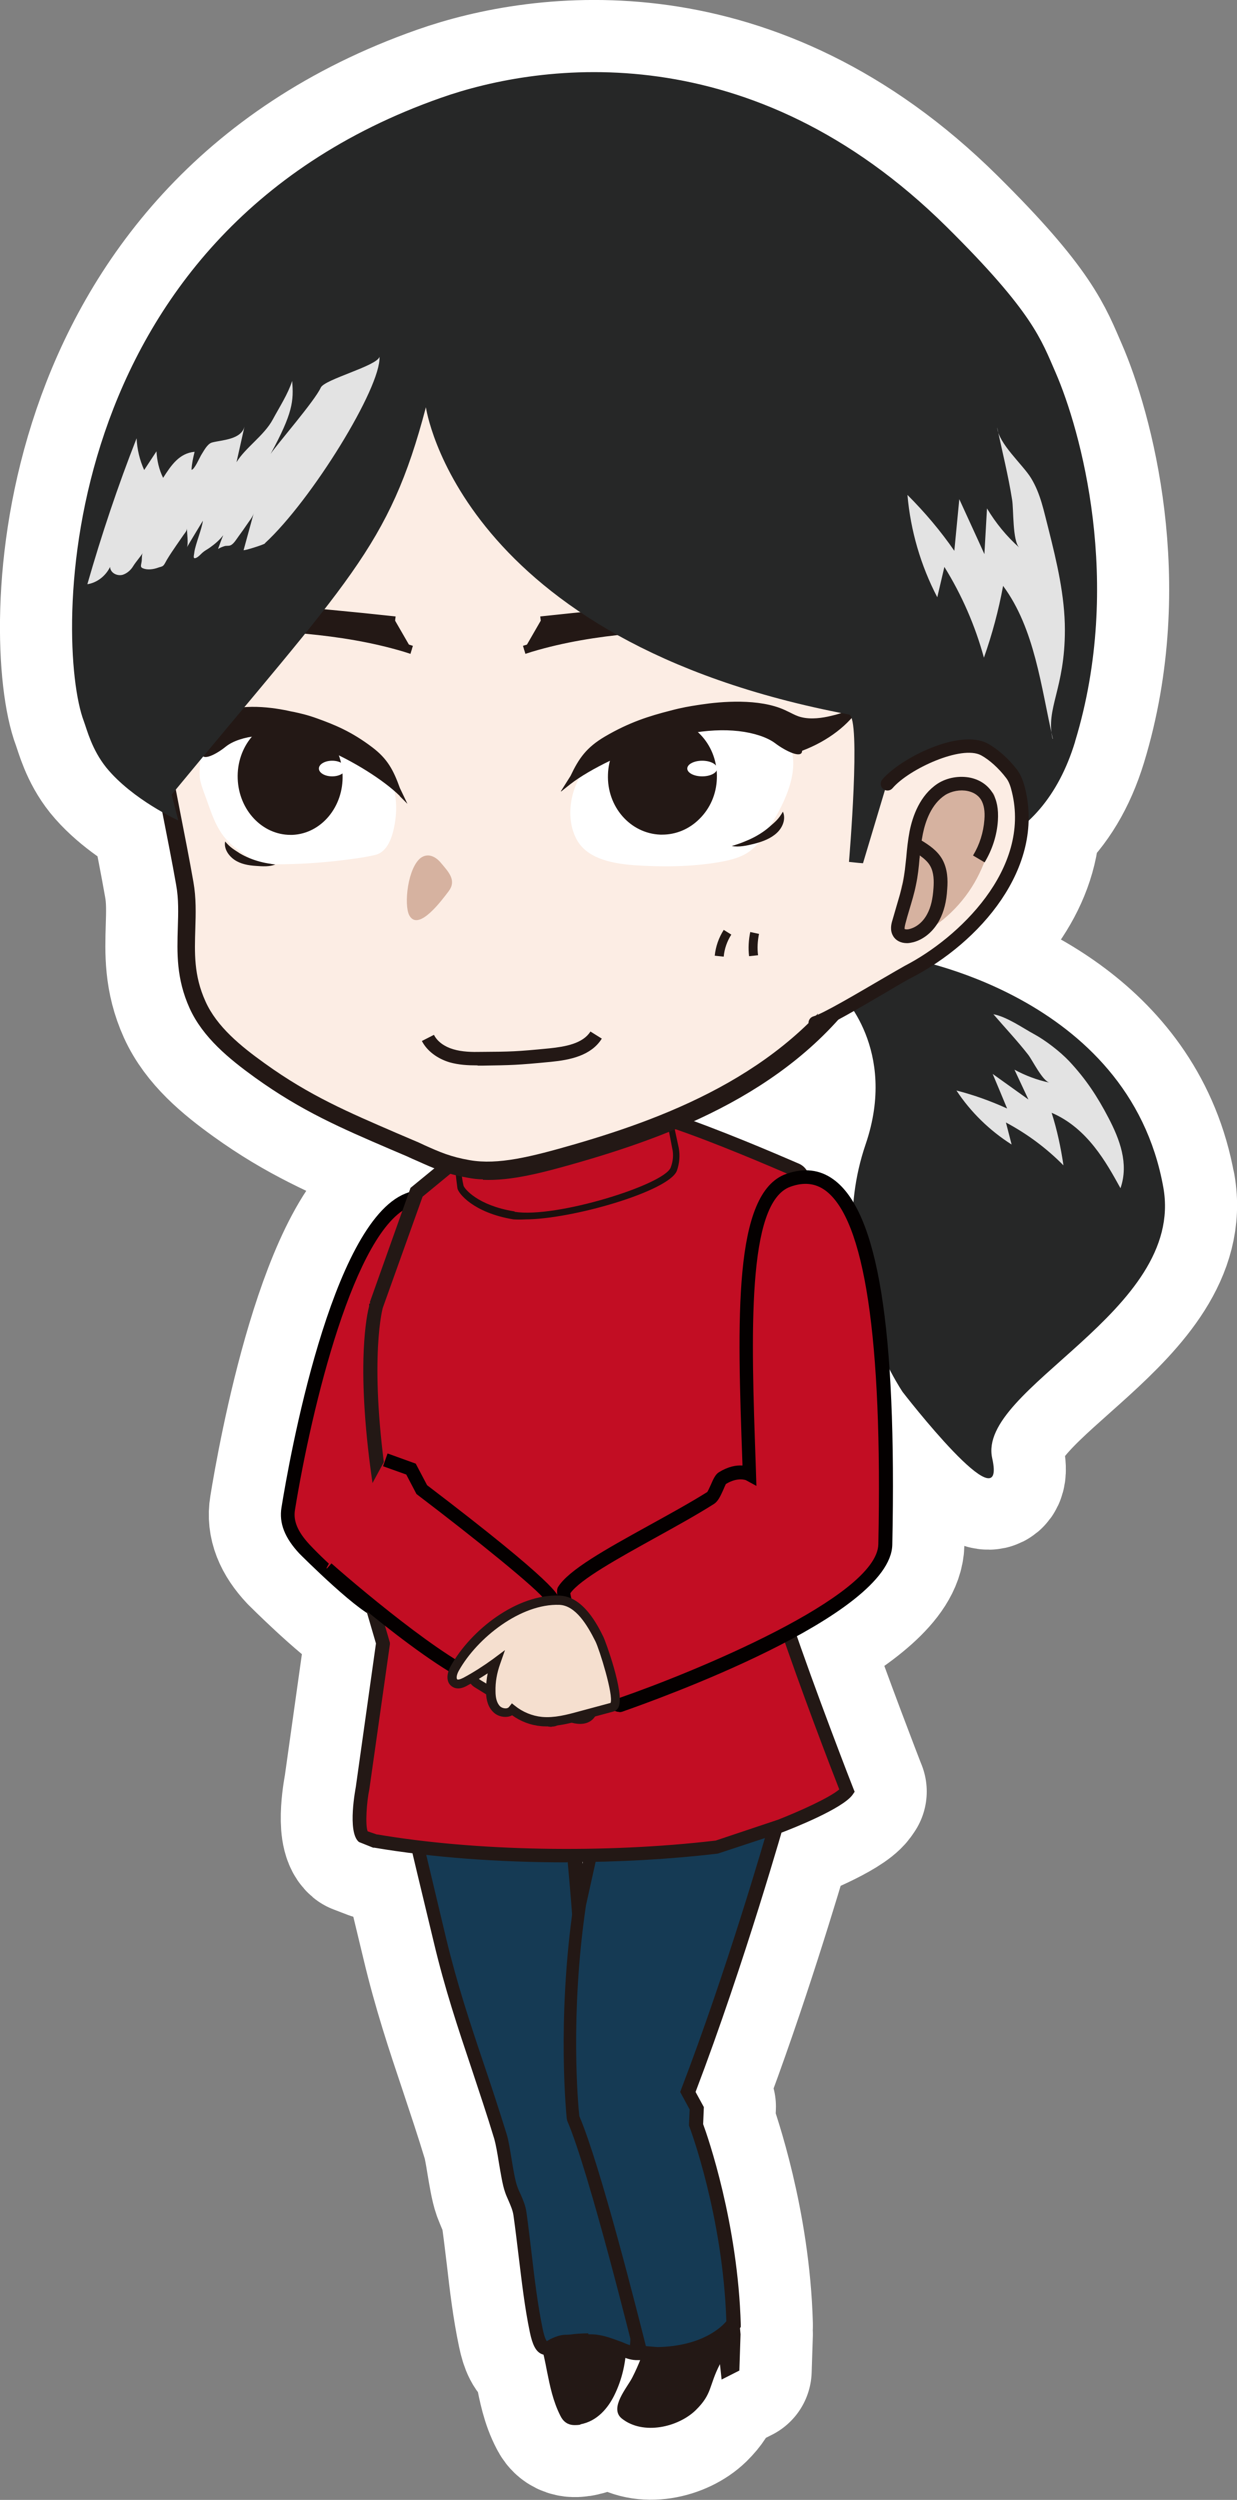 <?xml version="1.0" encoding="UTF-8"?><svg id="_レイヤー_2" xmlns="http://www.w3.org/2000/svg" viewBox="0 0 52.25 105.52"><rect x="0" y="0" width="52.25" height="105.52" fill="#808080" stroke="none"/><defs><style>.cls-1{fill:#e3e3e3;}.cls-2{fill:#153a54;}.cls-3{fill:#c20d23;}.cls-4{fill:#040000;}.cls-5{fill:#1b100e;}.cls-6{fill:#f5dfcf;}.cls-7,.cls-8{fill:#231815;}.cls-9{fill:#fff;}.cls-10{fill:#262727;}.cls-11{fill:#d6b2a0;}.cls-12{fill:#fcede4;}.cls-8{stroke:#fff;stroke-linecap:round;stroke-linejoin:round;stroke-width:6.09px;}</style></defs><g id="_レイヤー_2-2"><path class="cls-8" d="M49.14,50.13c-1.13-6.36-7.08-8.69-9.7-9.42,2.11-1.38,3.91-3.59,3.98-6.05.86-.8,1.54-1.89,1.99-3.36,2.05-6.72.22-13.18-.82-15.57-.61-1.39-.95-2.54-4.61-6.16C31.76,1.44,22.9,2.62,18.62,4.13,2.1,9.94,2.31,27.2,3.54,30.44c.14.38.34,1.2.95,1.96.69.85,1.71,1.51,2.37,1.88,0,.04.02.08.02.12.19.97.39,1.97.56,2.94.11.6.09,1.19.07,1.81-.03,1.05-.07,2.14.5,3.4.56,1.23,1.66,2.14,2.77,2.94,1.96,1.41,3.61,2.12,5.71,3.02l.68.29c.17.07.32.14.47.21.26.12.5.22.74.31l-1.02.83-.07.2c-.06.02-.11.02-.17.04-3.14,1.26-4.91,11.26-5.23,13.25-.11.65.14,1.29.76,1.95.02.02,1.88,1.88,2.87,2.51l.37,1.27-.85,6.05s-.38,1.9.13,2.33l.6.23h.05c.51.1,1.05.17,1.59.24.3,1.25.6,2.5.9,3.74.47,1.98,1.02,3.62,1.6,5.35.31.94.64,1.91.96,2.97.06.21.13.6.19.98.08.47.16.97.26,1.25.05.13.1.25.15.37.09.21.18.41.21.63.08.57.15,1.16.22,1.74.12,1.05.25,2.14.47,3.18.11.54.25.8.47.91.04.02.08.03.12.04.05.23.1.46.15.68.13.65.25,1.29.57,1.9.05.1.12.21.24.29.19.13.4.11.47.1.05,0,.1-.01.15-.02.73-.14,1.17-.72,1.43-1.21.25-.48.41-1.02.48-1.59.13.04.27.08.41.08h.18c-.1.25-.2.5-.32.73-.21.42-1,1.3-.44,1.74.9.71,2.38.36,3.12-.36.71-.7.54-1.01,1.02-1.94l.07.65.75-.38.05-1.53c0-.1-.02-.18-.03-.27l.03-.05v-.09c-.12-4.28-1.41-7.95-1.59-8.47l.03-.72-.35-.64c1.7-4.47,3.14-9.28,3.62-10.93l.05-.02c.42-.16,2.52-.99,2.96-1.58l.09-.13-.06-.15s-1.42-3.66-2.38-6.44c2.18-1.2,4-2.58,4.03-3.86.06-2.88.02-5.33-.11-7.39.31.6.55.95.55.95,0,0,4.44,5.75,3.78,2.79-.66-2.96,8.16-6.17,7.23-11.42ZM24.55,78.6s.03,0,.05,0l-.04.16c0-.05-.01-.11-.02-.16ZM35.2,49.77c-.34-.25-.73-.36-1.13-.37-.08-.11-.18-.21-.31-.26-.83-.36-2.75-1.19-4.49-1.82,2.2-.99,4.36-2.34,6.11-4.27.21-.11.44-.24.69-.38.62.98,1.42,2.92.5,5.64-.29.84-.44,1.66-.51,2.46-.26-.43-.54-.77-.86-1Z"/><path class="cls-3" d="M18.94,50.97c2.18,1.64-1.53,11.87-2.96,17.04-.05.18-2.09-1.53-3.11-2.62-.45-.48-.79-1.05-.68-1.7.58-3.56,3-15.54,6.76-12.71Z"/><path class="cls-4" d="M15.99,68.3c-.63,0-3.31-2.69-3.34-2.72-.62-.66-.87-1.29-.76-1.95.32-1.99,2.09-11.99,5.23-13.25.66-.27,1.33-.15,1.99.35,1.94,1.46-.18,8.46-1.89,14.08-.36,1.19-.7,2.32-.97,3.26l-.05.16-.18.05s-.03,0-.04,0ZM17.81,50.83c-.16,0-.31.03-.47.09-2.36.95-4.18,8.5-4.88,12.81-.08.47.12.93.61,1.46.83.89,2.16,2.01,2.72,2.41.25-.88.56-1.89.88-2.95,1.48-4.87,3.72-12.23,2.1-13.45h0c-.33-.25-.64-.37-.95-.37Z"/><path class="cls-7" d="M25.84,97.51c.3.32.51.72.57,1.11-.08-.03-.14-.1-.15-.18.08.97-.11,1.85-.47,2.59-.3.59-.76,1.11-1.47,1.18-.11.01-.23,0-.33-.06-.08-.05-.12-.13-.16-.21-.47-.93-.49-1.96-.8-3.03-.18-.62.28-1.13.74-1.48s1.58-.45,2.08.09Z"/><path class="cls-7" d="M24.53,102.34s-.1.02-.15.02c-.07,0-.28.03-.47-.1-.12-.08-.19-.19-.24-.29-.31-.61-.44-1.25-.57-1.9-.07-.37-.15-.77-.27-1.16-.17-.57.09-1.12.78-1.66.5-.39,1.72-.54,2.35.13.34.36.56.8.63,1.24l.05.28-.18-.07c0,.83-.18,1.61-.52,2.29-.25.5-.7,1.08-1.43,1.21ZM24.31,97.4c-.16.04-.3.11-.41.19-.41.31-.85.78-.7,1.3.12.41.19.82.26,1.2.12.65.23,1.24.52,1.81.03.05.06.1.09.13.02.01.07.03.19.02.7-.07,1.13-.64,1.36-1.12.37-.74.53-1.6.45-2.51h.11c-.08-.28-.25-.56-.47-.79h0c-.3-.31-.92-.37-1.4-.23Z"/><path class="cls-7" d="M31.28,98.53c-.1-1.22-.26-1.32-.76-2.46-.77.08-1.53.16-2.3.24-.18.02-.39.05-.5.19-.08.1-.09.23-.1.35-.07.7-.12,1.16-.28,1.84-.14.57-.36,1.13-.63,1.66-.21.42-1,1.3-.44,1.74.9.71,2.38.36,3.12-.36.71-.7.54-1.01,1.02-1.94l.07.65.75-.38.05-1.53Z"/><path class="cls-12" d="M18.11,50.28c.55,5.72,2.11,11.24,4.5,15.93,1.61-2.51,8.68-12.34,7.01-15.84-1.37-2.89-11.6-1.05-11.51-.09Z"/><path class="cls-7" d="M22.57,66.97l-.3-.59c-2.41-4.73-3.98-10.28-4.54-16.06h0c-.05-.47.49-.82,1.78-1.18,2.97-.82,9.29-1.38,10.45,1.07,1.39,2.92-2.42,9.29-6.33,15.14-.29.43-.53.8-.71,1.07l-.36.55ZM18.5,50.34c.53,5.41,1.97,10.62,4.16,15.11.11-.16.23-.34.35-.53,2.1-3.14,7.66-11.47,6.27-14.39-.31-.65-1.26-1.08-2.76-1.25-3.21-.38-7.44.56-8.02,1.06ZM18.49,50.25h0s0,0,0,0h0Z"/><path class="cls-2" d="M17.2,76.16c.46,1.91.92,3.82,1.37,5.73.73,3.04,1.64,5.3,2.56,8.3.15.5.27,1.73.45,2.22.13.36.32.66.38,1.06.23,1.62.35,3.3.68,4.91.27,1.28.59.52,1.24.49.43-.02.94-.1,1.37-.03.27.05.53.14.79.24.25.09.54.25.81.25.08-.42.07-.93.07-1.37,0-2.22-.4-4.3-.83-6.46-.16-.81-.33-1.61-.53-2.41-.11-.45-.42-.98-.47-1.43l-.08-.74-.21-.84s-.34-7.09-.98-11.46c0,0-6.23-2-6.61,1.54Z"/><path class="cls-7" d="M27.09,99.62h-.24c-.25-.01-.49-.11-.71-.2-.06-.03-.13-.05-.19-.08-.24-.09-.49-.18-.74-.22-.27-.05-.59-.02-.9,0-.14.01-.27.02-.4.03-.14,0-.28.07-.4.13-.19.08-.42.19-.66.07-.22-.11-.36-.38-.47-.91-.22-1.05-.34-2.13-.47-3.18-.07-.58-.14-1.17-.22-1.74-.03-.22-.12-.42-.21-.63-.05-.12-.11-.24-.15-.37-.1-.28-.18-.78-.26-1.25-.06-.38-.13-.77-.19-.98-.32-1.06-.65-2.03-.96-2.97-.58-1.73-1.13-3.37-1.6-5.35-.46-1.91-.92-3.82-1.37-5.73v-.05s0-.05,0-.05c.09-.79.44-1.39,1.06-1.79,1.92-1.25,5.76-.04,5.93.01l.17.05.03.17c.62,4.19.96,10.96.98,11.46l.21.85.08.74c.02.22.13.49.24.76.08.21.17.43.22.63.21.82.38,1.65.53,2.42.41,2.07.84,4.22.84,6.52v.16c0,.4,0,.86-.07,1.26l-.04.24ZM24.85,98.53c.15,0,.3,0,.45.03.3.05.57.15.84.25.07.02.14.05.21.08.09.04.17.07.26.1.03-.28.02-.59.02-.87v-.16c0-2.25-.42-4.36-.83-6.41-.15-.77-.32-1.59-.52-2.4-.04-.17-.12-.36-.2-.56-.12-.3-.25-.61-.28-.91l-.08-.72-.22-.88c0-.07-.33-6.94-.95-11.26-.75-.21-3.78-1-5.27-.03-.46.3-.72.73-.8,1.33.46,1.89.91,3.79,1.36,5.68.47,1.95,1.01,3.58,1.59,5.3.32.94.64,1.92.97,2.98.08.25.14.64.21,1.06.07.43.15.91.24,1.15.04.12.09.23.14.33.1.23.21.48.25.78.08.58.15,1.17.22,1.76.12,1.04.25,2.11.46,3.13.09.44.17.52.18.53,0-.01.09-.05.15-.09.16-.07.36-.17.62-.18.12,0,.25-.01.38-.03.2-.02.4-.03.6-.03Z"/><path class="cls-2" d="M32.89,76.69s-1.71,6.06-3.83,11.62l.37.69-.03.69s1.46,3.83,1.59,8.42c0,0-.81,1.22-3.21,1.27l-.71-.07s-1.91-7.74-2.86-9.91c0,0-.45-4.01.28-9.02l1.14-5.15s3.91-1.76,7.26,1.45Z"/><path class="cls-7" d="M27.06,99.61l-.22-.02-.05-.22c-.02-.08-1.91-7.73-2.83-9.85l-.02-.09s-.44-4.1.29-9.08l1.17-5.3.13-.06s4.12-1.8,7.58,1.49l.12.12-.05.17c-.02.06-1.71,6.05-3.8,11.53l.35.64-.03.72c.19.51,1.47,4.19,1.59,8.47v.09s-.05.07-.05.07c-.04.05-.92,1.34-3.43,1.39l-.74-.07ZM27.29,99.03l.49.04c1.88-.04,2.7-.85,2.9-1.09-.14-4.43-1.54-8.17-1.56-8.21l-.02-.06.03-.67-.4-.74.05-.13c1.9-4.96,3.48-10.4,3.77-11.41-2.81-2.57-6.02-1.58-6.69-1.33l-1.11,5c-.68,4.62-.33,8.44-.28,8.89.88,2.04,2.48,8.39,2.81,9.7Z"/><path class="cls-3" d="M33.18,68.52l-.35-1.07.28-1.3c.05-.25.02-.51-.09-.73l-.45-.91,1.33-14.66c.02-.19-.09-.37-.26-.44-.85-.37-3.38-1.46-5.3-2.11,0,0-1.06.17-1.45.77,0,0-1.64,4.6-4.21,4.76-1.37.08-2.85-.49-2.75-2.29.03-.5.36-1.41-.07-1.72-.27-.2-.07.04-.42,0l-1.84,1.5-1.69,4.74c.01-.1-.72,2.34.25,8.25l.32,2.25-.71,1.8c-.05.17-.05.36,0,.53l.42,1.45-.86,6.13c-.08.36-.26,1.8.03,2.05l.51.18c4.46.76,10.02.78,14.43.26l2.66-.89s2.42-.93,2.83-1.49c0,0-1.64-4.22-2.6-7.07Z"/><path class="cls-7" d="M23.95,78.61c-2.88,0-5.73-.21-8.14-.62h-.05s-.6-.24-.6-.24c-.51-.42-.13-2.31-.13-2.33l.85-6.05-.41-1.4c-.07-.23-.07-.47,0-.7l.69-1.75-.31-2.17c-.42-2.59-.53-4.56-.5-5.94v.02s0-.07,0-.07c.03-1.11.14-1.84.24-2.22v-.11s.03,0,.03,0c0-.02.01-.04.02-.06h-.02s1.72-4.83,1.72-4.83l1.99-1.63h.12s.02.01.03.01c.21-.18.43-.02.53.05.47.34.35,1,.25,1.54-.03.16-.06.31-.06.43-.03.6.13,1.07.47,1.41.42.42,1.15.63,1.98.58,2.36-.15,3.94-4.53,3.96-4.57l.03-.06c.46-.7,1.59-.89,1.64-.9h.07s.07.01.07.01c1.91.64,4.36,1.69,5.33,2.11.29.13.46.42.43.73l-1.32,14.59.41.84c.14.28.18.61.11.92l-.27,1.22.33,1c.95,2.82,2.58,7.02,2.6,7.06l.06.15-.09.13c-.43.59-2.54,1.42-2.96,1.58l-2.73.9c-2.03.24-4.21.36-6.37.36ZM15.93,77.43c4.15.71,9.63.81,14.3.26l2.63-.88c.87-.34,2.17-.92,2.59-1.28-.32-.81-1.7-4.41-2.54-6.92h0s-.38-1.15-.38-1.15l.3-1.37c.04-.18.02-.38-.07-.55l-.48-.98v-.08s1.34-14.66,1.34-14.66c0-.07-.03-.13-.09-.16-.95-.41-3.34-1.44-5.21-2.07-.29.06-.92.25-1.17.61-.17.47-1.81,4.75-4.45,4.92-1,.06-1.88-.21-2.42-.74-.46-.46-.67-1.08-.63-1.84,0-.15.04-.32.07-.5.06-.34.14-.8,0-.96-.05.02-.11.03-.18.04l-1.69,1.39-1.68,4.69c-.07.25-.61,2.67.27,8.08l.33,2.33-.74,1.87c-.03.1-.03.23,0,.35l.44,1.51v.06s-.87,6.13-.87,6.13c-.11.5-.18,1.51-.07,1.77l.41.14Z"/><path id="_パス_728" class="cls-3" d="M26.5,48.12c1.54,0,2.94.86,3.79,1.18-1.11,3.83-.8,11.05-2.45,13.24-3.56-.25-5.69-.06-9.25-.31-.24-1.42-.32-5.11-.43-6.52-.16-1.5.13-3.01.83-4.35.24-.58.58-1.12,1-1.59.38-.36.46-.86,2.33-1.51l4.18-.14Z"/><path id="_パス_739" class="cls-3" d="M21.71,51.3c-1.69-.27-2.24-1.1-2.25-1.2s-.28-1.65.1-1.65c0,0,8.7-1.55,8.73-1.24l.24,1.24c.06.3.03.6-.07.89-.33.85-5.06,2.23-6.75,1.96Z"/><path id="_パス_740" class="cls-5" d="M22.19,51.47c-.17.01-.33.01-.5,0h0c-1.71-.28-2.35-1.12-2.37-1.32s-.22-1.42,0-1.73c.05-.06.12-.11.2-.11,3.15-.56,8.54-1.47,8.82-1.23h.05v.08l.28,1.29c.06.33.03.66-.08.97-.35.87-4.45,2.05-6.41,2.05ZM21.74,51.15c1.74.28,6.31-1.14,6.59-1.87.1-.26.13-.55.06-.83l-.23-1.2c-.67-.06-5.55.71-8.58,1.29-.12.5-.12,1.02,0,1.51.04.13.6.83,2.13,1.08h.02Z"/><path class="cls-10" d="M38.2,40.42s9.48,1.51,10.94,9.71c.93,5.25-7.89,8.46-7.23,11.42.66,2.96-3.78-2.79-3.78-2.79,0,0-3.43-4.99-1.57-10.45,1.38-4.02-1.05-6.36-1.05-6.36l2.7-1.53Z"/><path class="cls-12" d="M38.64,30.37c.36-4.06.57-7.78-1.1-11.69-.66-1.55-1.48-3.07-2.66-4.3-2.01-2.1-4.92-3.18-7.81-3.58-7.59-1.06-15.64.74-19.54,6.92-1.12,1.78-1.53,5.19-1.53,7.3,0,3.81,1.08,8.18,1.81,12.26.3,1.68-.33,3.21.54,5.13.54,1.19,1.66,2.08,2.64,2.78,2.13,1.53,3.92,2.24,6.32,3.27.98.43,1.45.69,2.49.88,1.27.23,2.68-.13,4.61-.68,4.66-1.35,9.55-3.48,12.25-7.98l1.99-10.32Z"/><path class="cls-7" d="M20.4,49.78c-.22,0-.44-.03-.65-.07-.91-.16-1.42-.39-2.11-.7-.14-.06-.3-.13-.47-.21l-.68-.29c-2.1-.9-3.76-1.62-5.71-3.02-1.11-.8-2.21-1.7-2.77-2.93-.57-1.26-.53-2.35-.5-3.4.02-.62.04-1.21-.07-1.81-.17-.97-.37-1.97-.56-2.94-.62-3.16-1.26-6.44-1.26-9.38,0-1.85.34-5.52,1.58-7.49,3.56-5.66,10.97-8.35,19.91-7.1,2.36.33,5.68,1.24,8.05,3.7,1.37,1.43,2.22,3.2,2.74,4.42,1.67,3.91,1.51,7.54,1.13,11.87v.04s-2.01,10.38-2.01,10.38l-.03.05c-2.92,4.87-8.22,6.91-12.46,8.14-1.63.47-2.94.81-4.13.76ZM22.93,10.88c-6.76,0-12.22,2.52-15.08,7.04-1.01,1.6-1.47,4.81-1.48,7.11,0,2.87.63,6.12,1.24,9.25.19.97.39,1.98.56,2.95.12.68.1,1.33.08,1.97-.03,1.01-.07,1.97.43,3.07.48,1.07,1.49,1.89,2.51,2.62,1.89,1.36,3.51,2.05,5.57,2.94l.68.29c.17.07.33.14.47.21.67.3,1.12.5,1.93.64,1.2.21,2.59-.14,4.43-.67,4.1-1.19,9.21-3.16,12-7.77l1.98-10.23c.37-4.21.53-7.75-1.07-11.48-.79-1.84-1.61-3.17-2.58-4.18-2.2-2.3-5.34-3.15-7.57-3.47-1.41-.2-2.77-.29-4.09-.3Z"/><path class="cls-7" d="M16.69,26.2c-1.85-.21-3.69-.38-5.54-.51-.32-.02-.64-.04-.94.02-.55.12-.96.52-1.51.65,2.82.08,5.7.17,8.41.98.1.03.19.06.29.09"/><path class="cls-7" d="M17.34,27.6l-.28-.09c-2.71-.81-5.58-.89-8.36-.97l-1.33-.04,1.29-.3c.25-.06.47-.18.7-.31.25-.14.51-.28.81-.35.33-.07.69-.05.99-.03,1.85.13,3.71.31,5.55.51l-.04.34c-1.83-.21-3.7-.38-5.54-.51-.29-.02-.61-.04-.89.02-.26.06-.48.18-.72.31-.01,0-.03.02-.04.02,2.56.08,5.17.22,7.67.97l.29.09-.1.33Z"/><path class="cls-7" d="M22.84,26.2c1.85-.21,3.69-.38,5.54-.51.32-.02.64-.04.94.02.55.12.96.52,1.51.65-2.82.08-5.7.17-8.41.98-.1.03-.19.06-.29.09"/><path class="cls-7" d="M22.19,27.6l.28-.09c2.71-.81,5.58-.89,8.36-.97l1.33-.04-1.29-.3c-.25-.06-.47-.18-.7-.31-.25-.14-.51-.28-.81-.35-.33-.07-.69-.05-.99-.03-1.85.13-3.71.31-5.55.51l.04.34c1.83-.21,3.7-.38,5.54-.51.29-.02.61-.04.89.02.26.06.48.18.72.31.01,0,.03.02.04.02-2.56.08-5.17.22-7.67.97l-.29.09.1.33Z"/><path class="cls-7" d="M30.57,40.38l-.38-.04c.04-.39.17-.76.38-1.09l.32.2c-.18.28-.29.6-.32.92Z"/><path class="cls-7" d="M31.64,40.36c-.04-.34-.02-.68.05-1.02l.37.08c-.06.3-.08.6-.04.9l-.38.04Z"/><path class="cls-7" d="M20.17,44.97c-.4,0-.79-.02-1.18-.13-.53-.16-.96-.49-1.17-.9l.51-.26c.14.28.44.5.82.61.37.11.78.12,1.19.11,1.25-.01,1.44-.01,2.87-.15.67-.07,1.41-.2,1.73-.71l.48.3c-.45.72-1.34.9-2.15.98-1.45.14-1.65.14-2.91.16-.06,0-.12,0-.18,0Z"/><path class="cls-9" d="M10.09,35.89c.25.18.48.38.79.48.33.11.68.11,1.03.11,1.01-.01,2.01-.09,3.01-.23.31-.04.61-.09.91-.16.56-.12.75-.8.84-1.29.15-.85.04-1.63-.39-2.39-.36-.65-.92-1.21-1.63-1.51-1.03-.44-2.75-.57-3.88-.51-.55.03-1.12.12-1.59.4-.52.31-.74.81-.73,1.38,0,.23-.04.5,0,.73.07.35.23.7.34,1.03.14.39.28.79.5,1.14.19.31.44.57.74.78.02.01.03.02.05.03Z"/><path class="cls-9" d="M33.28,31.34c-.23-.43-.7-.75-1.2-.99-.44-.21-.91-.38-1.42-.44-.55-.06-1.12,0-1.67.12-.75.16-1.46.41-2.15.68-.16.06-.23.11-.35.21-.87.7-1.77,1.25-2.17,2.23-.28.68-.33,1.52-.01,2.19.4.86,1.42,1.1,2.48,1.18,1.19.08,2.41.07,3.59-.13.39-.07.78-.16,1.1-.34.5-.28.76-.73,1.03-1.15.64-1,1.36-2.48.79-3.57Z"/><ellipse class="cls-7" cx="12.26" cy="32.78" rx="2.13" ry="2.37" transform="translate(-1.25 .5) rotate(-2.21)"/><path class="cls-7" d="M12.27,35.24c-1.19,0-2.18-1.04-2.23-2.37-.05-1.35.9-2.49,2.12-2.54,1.23-.05,2.26,1.01,2.31,2.37.05,1.35-.9,2.49-2.12,2.54-.03,0-.05,0-.08,0ZM12.24,30.5s-.05,0-.07,0c-1.13.04-2.01,1.1-1.96,2.36.05,1.23.97,2.2,2.06,2.2.02,0,.05,0,.07,0,1.13-.04,2.01-1.1,1.96-2.36h0c-.05-1.23-.97-2.2-2.06-2.2Z"/><ellipse class="cls-7" cx="27.98" cy="32.77" rx="2.37" ry="2.22" transform="translate(-5.79 59.54) rotate(-87.9)"/><path class="cls-7" d="M27.97,35.23s-.05,0-.08,0c-1.27-.05-2.26-1.18-2.21-2.54.02-.65.28-1.26.74-1.71.45-.45,1.04-.68,1.65-.66,1.27.05,2.26,1.18,2.21,2.54-.02.65-.28,1.26-.74,1.71-.43.43-.99.66-1.57.66ZM27.99,30.49c-.54,0-1.05.22-1.45.61-.42.42-.66.98-.68,1.59-.05,1.26.87,2.31,2.04,2.36.56.02,1.11-.2,1.53-.61.42-.42.66-.98.68-1.59.05-1.26-.87-2.31-2.04-2.36-.02,0-.05,0-.07,0Z"/><path class="cls-7" d="M31.62,35.45c.32-.14.63-.33.87-.54.24-.21.39-.32.58-.65.13.3,0,.66-.26.9s-.61.37-.97.46c-.28.07-.63.15-.93.09,0,0,.2-.06.22-.07.16-.05.33-.12.49-.19Z"/><path class="cls-7" d="M10.98,36.37c-.3-.08-.6-.2-.85-.35-.24-.16-.39-.23-.62-.5-.06.29.13.59.39.77s.59.24.92.26c.26.02.57.04.81-.06,0,0-.18-.02-.2-.03-.15-.02-.3-.05-.45-.09Z"/><path class="cls-11" d="M17.79,36.2c.1-.07.21-.1.34-.09.21.03.38.17.51.33.3.36.66.72.31,1.18-.26.34-1.27,1.73-1.66,1.02-.24-.44-.07-2.05.51-2.45Z"/><ellipse class="cls-9" cx="14.03" cy="32.44" rx=".56" ry=".33"/><ellipse class="cls-9" cx="29.66" cy="32.44" rx=".63" ry=".33"/><path class="cls-7" d="M24.18,32.79c.34-.71.64-1.17,1.42-1.63.99-.58,1.79-.84,2.72-1.08.58-.15.92-.2,1.29-.25,1.14-.17,2.56-.21,3.5.22.23.11.44.24.7.31.4.11.87.05,1.3-.05.46-.1.94-.27,1.17-.56-.49.8-1.39,1.48-2.5,1.88.01.36-.53.03-1-.33-.19-.14-.43-.25-.68-.34-1.29-.42-2.88-.21-4.23.21-1.48.46-3.05,1.24-3.85,1.86l.15-.23Z"/><path class="cls-7" d="M23.69,33.4l.41-.65c.35-.74.67-1.2,1.45-1.66,1.04-.61,1.89-.87,2.75-1.09.52-.14.85-.19,1.17-.24l.13-.02c.86-.13,2.46-.27,3.55.23.07.03.14.07.21.1.16.08.31.16.48.2.42.11.92.03,1.25-.05.58-.13.94-.3,1.12-.53l.15.1c-.49.8-1.39,1.49-2.48,1.9,0,.36-.72,0-1.14-.32-.16-.12-.38-.23-.65-.32-1.09-.36-2.58-.29-4.18.21-1.41.44-2.98,1.19-3.82,1.84l-.39.31ZM31.16,29.79c-.58,0-1.14.06-1.53.12l-.13.02c-.33.05-.64.1-1.16.23-.84.22-1.68.47-2.7,1.08-.71.42-1.01.82-1.33,1.47.89-.6,2.28-1.24,3.54-1.63.95-.29,2.77-.71,4.29-.21.3.1.53.21.71.35.43.34.85.34.85.34l.06-.02c.86-.31,1.6-.8,2.11-1.38-.19.09-.43.17-.73.23-.35.08-.88.17-1.34.05-.19-.05-.35-.13-.51-.21-.07-.03-.13-.07-.2-.1-.56-.26-1.26-.34-1.92-.34Z"/><path class="cls-7" d="M16.83,33.29c-.25-.72-.5-1.19-1.14-1.68-.82-.62-1.5-.91-2.29-1.2-.5-.18-.78-.23-1.1-.31-.97-.22-2.19-.32-3.02.08-.2.1-.39.22-.62.28-.35.09-.75.01-1.11-.1-.39-.12-.8-.3-.98-.61.38.82,1.13,1.54,2.06,1.98-.03.36.46.05.87-.29.17-.14.38-.24.6-.31,1.13-.37,2.49-.09,3.63.38,1.25.52,2.57,1.36,3.22,2.01l-.11-.24Z"/><path class="cls-7" d="M16.89,33.6c-.69-.68-2-1.5-3.2-2-1.35-.56-2.63-.7-3.58-.38-.24.08-.43.18-.58.3-.38.31-1.01.64-1,.27-.92-.46-1.67-1.18-2.04-2l.13-.09c.14.24.44.42.93.58.29.09.71.2,1.08.1.15-.04.28-.11.42-.18.06-.03.12-.06.18-.09.96-.45,2.33-.25,3.07-.08l.11.02c.27.06.56.12,1,.28.72.26,1.44.55,2.31,1.21.65.49.9.97,1.17,1.72l.32.67-.32-.32ZM9.29,30.26c-.06.03-.12.06-.18.09-.14.07-.29.15-.45.19-.4.1-.85,0-1.15-.1-.25-.08-.45-.16-.62-.26.41.6,1.02,1.12,1.75,1.47l.05.02s.36.01.75-.3c.16-.13.36-.24.62-.32,1.33-.44,2.88.05,3.68.38,1.06.44,2.22,1.14,2.97,1.77-.24-.67-.48-1.08-1.07-1.52-.85-.64-1.56-.93-2.27-1.19-.43-.16-.7-.22-.98-.28l-.11-.02c-.34-.08-.81-.16-1.31-.19-.57-.03-1.18.02-1.67.26Z"/><path class="cls-10" d="M45.41,31.3c2.05-6.72.22-13.18-.82-15.57-.61-1.39-.95-2.54-4.61-6.16C31.76,1.44,22.9,2.62,18.62,4.13,2.1,9.94,2.31,27.2,3.54,30.44c.14.38.34,1.2.95,1.96,1.11,1.36,3.04,2.23,3.04,2.23l-.28-1.09c7.49-9.07,9.18-10.42,10.74-16.35,0,0,1.38,9.86,17.87,12.97.52.1,0,6.22,0,6.22,4.34.5,8.13-.41,9.55-5.07Z"/><path class="cls-1" d="M11.19,22.94c-.07.06-.91.32-.9.28.14-.52.29-1.05.43-1.57-.04.17-.2.35-.29.49-.11.16-.22.32-.34.48-.09.12-.22.35-.36.4-.07.03-.17.01-.24.03-.1.03-.19.07-.28.12.07-.19.14-.39.22-.58-.16.21-.35.37-.56.52-.11.08-.22.13-.32.22-.08.07-.15.16-.25.21-.18.09-.1-.11-.09-.24.05-.34.32-.98.36-1.32-.12.2-.56.92-.68,1.13.08-.13,0-.65.01-.8-.01.12-.13.23-.19.33-.09.13-.18.26-.27.39-.13.19-.26.38-.38.58-.05.08-.1.2-.16.26s-.15.06-.22.09c-.19.07-.44.11-.64.03-.13-.05-.08-.13-.06-.27.02-.09,0-.31.05-.38-.12.19-.28.36-.4.55-.1.17-.26.31-.44.37-.23.07-.53-.07-.54-.33-.19.39-.56.67-.96.73.6-2.09,1.29-4.15,2.08-6.16.02.46.13.92.32,1.34l.52-.79c.02.39.11.78.28,1.12.34-.53.68-1.04,1.33-1.1-.06.24-.12.51-.13.76.12,0,.34-.51.4-.61.11-.17.26-.48.46-.54.39-.11,1.25-.11,1.38-.69-.11.51-.23,1.01-.34,1.52.37-.61,1.17-1.13,1.53-1.8.28-.52.65-1.09.82-1.63.07.84.03,1.36-.91,3.08.28-.42,1.86-2.23,2.12-2.8.16-.35,2.37-.91,2.48-1.3.07,1.29-2.87,6.06-4.84,7.87Z"/><path class="cls-1" d="M44.47,31.18c-.5-2.19-.76-4.64-2.1-6.45-.19,1.03-.46,2.04-.81,3.03-.37-1.35-.93-2.64-1.67-3.83-.1.43-.2.85-.3,1.28-.7-1.34-1.13-2.82-1.26-4.32.73.73,1.4,1.52,1.98,2.36.07-.73.14-1.45.21-2.18.35.77.71,1.54,1.06,2.32.04-.64.07-1.29.11-1.93.37.62.83,1.18,1.37,1.66-.3-.27-.24-1.64-.31-2.03-.16-1.02-.42-2.04-.63-3.05.05.68,1.09,1.58,1.43,2.14.41.67.54,1.4.74,2.16.35,1.39.69,2.82.69,4.25,0,2.5-.82,3.3-.52,4.6Z"/><path class="cls-1" d="M47.32,50.14c-.58-1.05-1.38-2.52-2.9-3.17.23.72.39,1.47.5,2.22-.71-.72-1.53-1.33-2.43-1.81.08.31.16.62.24.93-.93-.59-1.73-1.37-2.33-2.28.74.19,1.46.45,2.14.76-.2-.49-.41-.98-.61-1.46.5.36,1.01.72,1.51,1.08-.2-.42-.39-.84-.59-1.26.46.25.96.44,1.49.55-.3-.06-.73-.95-.91-1.18-.46-.59-.98-1.14-1.47-1.71.58.11,1.27.6,1.7.83.5.27,1.11.74,1.5,1.15.71.76,1.19,1.49,1.66,2.39s.87,1.93.51,2.97Z"/><path class="cls-12" d="M34.43,43.18c.63-.18,3.38-1.88,3.92-2.16,2.61-1.34,5.47-4.37,4.65-7.67-.06-.24-.14-.49-.29-.69-.3-.4-.72-.8-1.16-1.03-1-.53-3.35.58-4.09,1.45"/><path class="cls-7" d="M34.43,43.46c-.12,0-.24-.08-.27-.21-.04-.15.05-.31.2-.35.4-.11,1.92-1.01,2.83-1.54.48-.28.86-.5,1.04-.6,2.25-1.16,5.32-4.07,4.51-7.34-.05-.21-.12-.43-.24-.58-.31-.41-.71-.77-1.06-.96-.83-.44-3.05.58-3.74,1.39-.1.12-.28.13-.4.03-.12-.1-.13-.28-.03-.4.77-.9,3.25-2.15,4.44-1.52.43.23.89.64,1.25,1.11.18.24.27.52.34.79.83,3.36-1.91,6.5-4.8,7.99-.16.08-.56.31-1.01.58-1.37.8-2.53,1.48-2.97,1.6-.03,0-.05.01-.08.01Z"/><path class="cls-11" d="M38.09,37.36c-.11.56-.22,1.12-.33,1.69-.04.2-.07.44.08.58.16.15.42.09.62,0,1.13-.45,2.09-1.32,2.7-2.37s.9-2.29.87-3.51c-.01-.39-.21-.33-.56-.5-.22-.11-.9-.28-1.14-.21-.94.27-1.11.46-1.46,1.36-.38.95-.58,1.96-.77,2.96Z"/><path class="cls-7" d="M38.31,39.81c-.26,0-.48-.11-.59-.31-.14-.24-.07-.51-.03-.64.06-.21.12-.41.18-.62.1-.34.2-.66.27-1,.07-.34.1-.69.14-1.05.03-.36.07-.73.14-1.1.13-.65.44-1.52,1.18-2.01.4-.26.93-.35,1.4-.25.4.09.72.31.92.63.19.31.26.69.23,1.18-.04.62-.24,1.23-.56,1.76l-.49-.29c.28-.46.44-.98.48-1.51.03-.36-.02-.64-.14-.84-.15-.24-.38-.33-.56-.37-.32-.07-.69,0-.96.17-.58.38-.83,1.1-.94,1.64-.02.09-.03.19-.05.28.31.19.66.42.87.79.23.41.24.88.21,1.25-.03.54-.14.96-.33,1.32-.25.47-.65.81-1.1.93-.09.02-.18.04-.26.04ZM38.85,36.11s0,.09-.01.13c-.03.36-.07.74-.15,1.11-.07.36-.18.71-.28,1.05-.06.2-.12.4-.17.6-.04.16-.03.2-.03.21,0,.01.1.04.22,0,.3-.08.57-.31.74-.64.15-.28.23-.63.26-1.09.02-.29.02-.65-.14-.93-.1-.18-.27-.32-.45-.45Z"/><path class="cls-3" d="M33.3,49.81c-2.11.75-1.86,6.46-1.65,12.4,0,0-.46-.25-1.14.17-.16.1-.31.72-.5.84-2.24,1.4-5.6,2.93-6.2,3.91-.18.29,1.83,5.15,2.41,4.82,0,0,11.11-3.83,11.18-6.77.16-7.45-.23-16.75-4.1-15.38Z"/><path class="cls-4" d="M26.16,72.26c-.13,0-.28-.06-.46-.24-.63-.64-2.46-4.5-2.13-5.03.44-.72,2.01-1.59,3.82-2.59.85-.47,1.73-.95,2.48-1.42.03-.03.11-.21.16-.32.1-.23.19-.43.34-.52.39-.24.73-.3.99-.28v-.07c-.22-6.14-.4-11.44,1.85-12.24.74-.26,1.41-.19,1.99.23,1.89,1.36,2.68,6.27,2.49,15.42-.06,3.03-10.1,6.59-11.35,7.03-.05.02-.11.04-.18.04ZM24.09,67.24c.06.69,1.56,4.07,2.07,4.43,3.07-1.06,10.9-4.26,10.94-6.49.18-8.71-.58-13.73-2.25-14.94-.42-.3-.9-.35-1.46-.15h0c-1.86.66-1.66,6.26-1.47,11.68l.03.95-.44-.24s-.34-.15-.85.16c-.01.02-.08.17-.12.27-.11.24-.21.46-.38.57-.76.48-1.65.97-2.5,1.44-1.55.86-3.15,1.74-3.57,2.33Z"/><path class="cls-3" d="M16.27,61.61l1.08.39.45.86s5.48,4.16,5.51,4.63c.03.38-.98,3.65-2.59,3.52s-6.93-4.82-6.93-4.82"/><path class="cls-4" d="M20.83,71.31s-.08,0-.12,0c-1.66-.13-6.54-4.4-7.09-4.89l.38-.43c1.46,1.29,5.51,4.65,6.76,4.74.3.02.59-.1.88-.38.85-.79,1.36-2.46,1.39-2.8-.29-.45-2.94-2.59-5.39-4.45l-.05-.04-.43-.82-.98-.35.19-.54,1.19.43.48.91c5.53,4.21,5.56,4.66,5.57,4.8.03.39-.56,2.3-1.52,3.24-.4.4-.83.6-1.27.6Z"/><path class="cls-6" d="M20.04,70.63c-.03.09-.06.2-.02.29.03.08.11.13.19.17.64.4,1.3.79,1.96,1.16.19.11,1.46.85,1.43.14,0-.12-.07-.23-.15-.32.42.48,1.54.89,1.65-.04.03-.3-.08-.59-.21-.86-.33-.73-.74-1.44-1.37-1.96-.53-.44-1.51-.92-2.21-.58s-1.06,1.37-1.27,2.01Z"/><path class="cls-7" d="M23.31,72.89c-.28,0-.68-.15-1.22-.46-.69-.39-1.35-.78-1.99-1.18-.08-.05-.2-.12-.26-.26-.07-.17-.02-.33,0-.43h0c.26-.81.66-1.78,1.37-2.12.84-.4,1.91.19,2.42.61.71.59,1.13,1.4,1.42,2.03.13.28.26.61.22.96-.05.48-.34.64-.51.69-.3.09-.68,0-1.01-.17-.03.13-.11.21-.18.25-.07.05-.17.07-.27.07ZM20.23,70.69s-.04.12-.02.15c.01.03.08.07.11.09.64.39,1.29.78,1.95,1.16.92.52,1.12.41,1.12.41,0,0,.02-.04.02-.09,0-.06-.04-.12-.1-.2h0l.29-.25s0,0,0,0c.24.28.76.52,1.07.43.05-.02.21-.06.24-.37.03-.25-.08-.51-.19-.76-.4-.89-.81-1.47-1.32-1.89-.46-.39-1.38-.86-2-.56-.65.31-1.03,1.46-1.17,1.89h0Z"/><path class="cls-6" d="M19.2,70.42c-.11.2-.19.51.01.63.13.08.3,0,.44-.07.44-.24.86-.51,1.27-.81-.14.39-.21.8-.2,1.21,0,.26.05.54.22.73s.52.25.69.05c.35.29.79.47,1.24.51.55.05,1.1-.09,1.63-.24.46-.12.91-.25,1.37-.37.44-.12-.41-2.59-.55-2.87-.33-.66-.87-1.62-1.69-1.65-1.74-.07-3.63,1.45-4.43,2.88Z"/><path class="cls-7" d="M23.1,72.87c-.08,0-.17,0-.25-.01-.44-.04-.86-.2-1.22-.46-.08.05-.18.07-.28.07-.22,0-.42-.09-.55-.24-.24-.26-.27-.61-.27-.86,0-.25.02-.5.07-.74-.28.18-.56.36-.85.51-.1.06-.38.21-.62.07-.31-.17-.27-.57-.09-.89h0c.85-1.52,2.8-3.05,4.6-2.97,1,.04,1.6,1.24,1.85,1.75.06.11.9,2.36.64,2.95-.06.13-.15.17-.21.19l-1.37.37c-.44.12-.94.25-1.45.25ZM21.6,71.88l.15.12c.32.26.73.43,1.14.47.52.05,1.05-.09,1.56-.23l1.34-.36c.13-.33-.47-2.26-.64-2.6-.35-.7-.84-1.51-1.52-1.54-1.63-.06-3.47,1.39-4.25,2.78-.09.16-.12.33-.06.37.03.01.09.01.25-.07.43-.23.85-.5,1.25-.79l.51-.38-.21.6c-.13.37-.2.75-.19,1.14,0,.29.06.48.17.61.06.07.16.11.26.11.04,0,.1-.01.14-.06l.12-.15Z"/></g></svg>